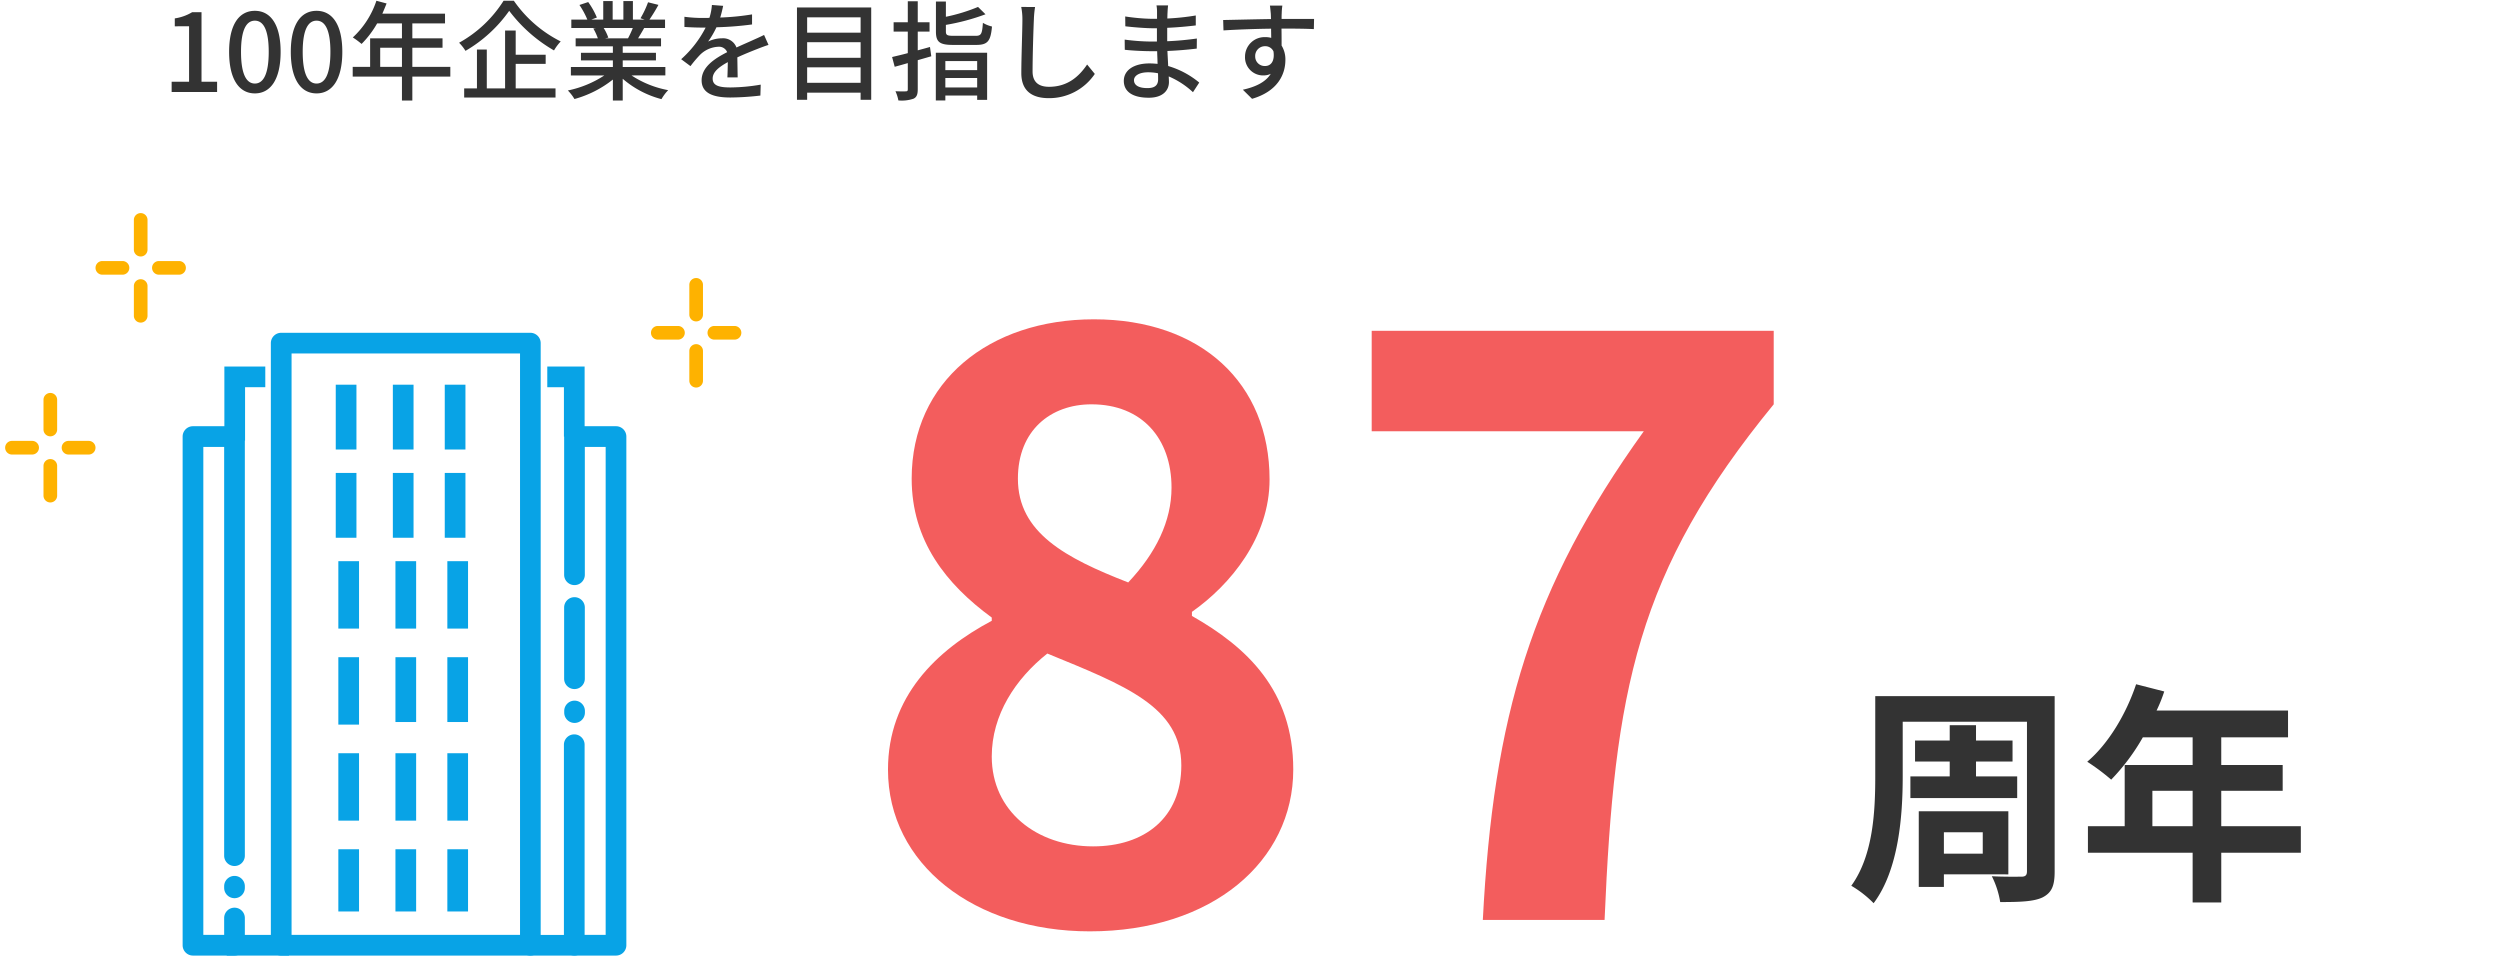 <svg xmlns="http://www.w3.org/2000/svg" xmlns:xlink="http://www.w3.org/1999/xlink" width="462" height="177" viewBox="0 0 462 177">
  <defs>
    <clipPath id="clip-path">
      <rect id="長方形_25658" data-name="長方形 25658" width="462" height="177" transform="translate(410 424)" fill="#fff" stroke="#707070" stroke-width="1" opacity="0.511"/>
    </clipPath>
  </defs>
  <g id="data_foundation" transform="translate(-410 -424)" clip-path="url(#clip-path)">
    <g id="グループ_10045" data-name="グループ 10045">
      <path id="パス_7405" data-name="パス 7405" d="M12.04-19.522v4H31.777v-4H24.166v-2.752h6.751v-3.87H24.166v-2.838H19.307v2.838H12.9v3.87h6.407v2.752ZM25.413-9.2v3.956H18.232V-9.2Zm4.73,7.783V-13.072H13.588V.9h4.644V-1.419ZM38.7-34.357H5.547v14.878C5.547-13.2,5.2-4.945,1.118.688A19.808,19.808,0,0,1,5.246,3.913c4.687-6.235,5.375-16.34,5.375-23.392V-29.627H33.583V-1.978c0,.731-.3.989-1.032.989s-3.268.043-5.461-.086A16.317,16.317,0,0,1,28.638,3.7c3.7,0,6.192-.086,7.826-.86C38.141,1.978,38.7.731,38.7-1.935ZM56.76-10.32v-6.536H64.2v6.536Zm27.434,0H69.488v-6.536H80.84v-4.773H69.488v-5.117H81.829v-4.945H57.534a27.452,27.452,0,0,0,1.419-3.526l-5.2-1.333C51.9-31,48.59-25.5,44.72-22.231a39.575,39.575,0,0,1,4.429,3.311A38.644,38.644,0,0,0,55-26.746h9.2v5.117H51.643V-10.32H44.849v4.9H64.2v9.2h5.289v-9.2H84.194Z" transform="translate(751 587)" fill="#333"/>
      <path id="パス_7404" data-name="パス 7404" d="M44.394,2.114c22.65,0,37.6-12.986,37.6-29.9,0-14.647-8.607-22.65-18.724-28.388v-.755c7.1-4.983,14.345-13.741,14.345-24.462,0-17.818-12.684-29.6-32.465-29.6-19.328,0-33.673,11.476-33.673,29.445,0,11.476,6.342,19.479,14.8,25.67v.6C16.006-49.83,7.1-41.223,7.1-27.784,7.1-10.268,23.1,2.114,44.394,2.114Zm7.1-64.477c-11.627-4.53-20.385-9.211-20.385-19.177,0-8.909,6.04-13.741,13.59-13.741,9.362,0,14.8,6.342,14.8,15.4C59.494-73.688,56.625-67.8,51.491-62.363ZM45-13.59c-10.419,0-18.724-6.493-18.724-16.61,0-7.7,4.379-14.345,10.268-19.026,14.345,5.889,24.764,9.815,24.764,20.687C61.306-18.875,54.511-13.59,45-13.59ZM117.025,0h22.5c1.812-42.431,5.889-64.326,31.257-95.281v-13.59H96.489V-90.3h50.283C125.934-61.306,118.988-37.6,117.025,0Z" transform="translate(567 594)" fill="#f35d5d"/>
      <path id="パス_7403" data-name="パス 7403" d="M1.72,0h8.4V-1.9H7.24V-14.74H5.5A8.657,8.657,0,0,1,2.3-13.6v1.46H4.94V-1.9H1.72ZM17.1.26c2.88,0,4.76-2.56,4.76-7.68,0-5.08-1.88-7.58-4.76-7.58s-4.76,2.48-4.76,7.58C12.34-2.3,14.22.26,17.1.26Zm0-1.82c-1.5,0-2.56-1.6-2.56-5.86,0-4.22,1.06-5.76,2.56-5.76s2.56,1.54,2.56,5.76C19.66-3.16,18.6-1.56,17.1-1.56ZM28.5.26c2.88,0,4.76-2.56,4.76-7.68,0-5.08-1.88-7.58-4.76-7.58s-4.76,2.48-4.76,7.58C23.74-2.3,25.62.26,28.5.26Zm0-1.82c-1.5,0-2.56-1.6-2.56-5.86,0-4.22,1.06-5.76,2.56-5.76s2.56,1.54,2.56,5.76C31.06-3.16,30-1.56,28.5-1.56ZM40.26-4.64V-8.18h4.02v3.54Zm12.96,0H46.2V-8.18h5.58V-9.92H46.2v-2.76h6.04v-1.8H40.66c.26-.6.54-1.26.78-1.88l-1.88-.5a16.182,16.182,0,0,1-4.36,6.78,14.791,14.791,0,0,1,1.62,1.2,18.2,18.2,0,0,0,2.88-3.8h4.58v2.76H38.4v5.28H35.18v1.8h9.1V1.58H46.2V-2.84h7.02Zm9.84-12.22A22.714,22.714,0,0,1,54.84-9.1a8.091,8.091,0,0,1,1.18,1.5A25.629,25.629,0,0,0,64.1-15a27.633,27.633,0,0,0,8.28,7.32,8.971,8.971,0,0,1,1.24-1.66,23.188,23.188,0,0,1-8.66-7.52ZM65.3-5.2h5.54V-6.88H65.3v-4.48H63.34V-.66H59.96V-7.84H58.14V-.66H55.78V1.02H72.66V-.66H65.3Zm21.64-6.62a18.659,18.659,0,0,1-.88,1.9H81.84l.58-.12a8.414,8.414,0,0,0-.86-1.78Zm6.02,8.76V-4.62H85.08V-5.84h6.14v-1.4H85.08v-1.2h7.08V-9.92H87.92c.34-.56.74-1.22,1.12-1.9H92.9v-1.56H90.02a31.291,31.291,0,0,0,1.66-2.72l-1.92-.48a17.432,17.432,0,0,1-1.4,2.96l.76.24H86.96V-16.8H85.2v3.42H83.22V-16.8H81.48v3.42h-2.2l1.02-.38a13.9,13.9,0,0,0-1.6-2.86l-1.62.54a14.994,14.994,0,0,1,1.46,2.7H75.58v1.56h4.54l-.48.08a9.908,9.908,0,0,1,.84,1.82h-4.1v1.48h6.88v1.2h-5.9v1.4h5.9v1.22H75.5v1.56h6.18A19.4,19.4,0,0,1,74.94-.28,8.346,8.346,0,0,1,76.16,1.3a19.866,19.866,0,0,0,7.1-3.6V1.58h1.82V-2.44a17.841,17.841,0,0,0,7.16,3.76A8.352,8.352,0,0,1,93.48-.34,18.367,18.367,0,0,1,86.7-3.06Zm10.68-12.86-2.08-.16a9.96,9.96,0,0,1-.46,2.38c-.4.02-.8.02-1.18.02a25.851,25.851,0,0,1-3.44-.22v1.88c1.12.08,2.5.12,3.34.12h.58a20.1,20.1,0,0,1-4.52,5.84L97.6-4.78a21.751,21.751,0,0,1,1.82-2.14,5.1,5.1,0,0,1,3.32-1.44,1.61,1.61,0,0,1,1.64,1c-2.32,1.18-4.72,2.74-4.72,5.2,0,2.48,2.32,3.18,5.3,3.18a50.93,50.93,0,0,0,5.56-.36l.06-2.02a34.057,34.057,0,0,1-5.56.52c-2.02,0-3.32-.28-3.32-1.64,0-1.18,1.08-2.1,2.8-3.04-.02.98-.04,2.12-.08,2.82h1.9c-.02-.96-.04-2.56-.06-3.7,1.4-.64,2.7-1.16,3.72-1.56.6-.24,1.46-.56,2.04-.74l-.82-1.84c-.64.32-1.22.58-1.9.88-.94.44-1.96.86-3.2,1.44a2.633,2.633,0,0,0-2.68-1.7,5.874,5.874,0,0,0-2.56.6,16.049,16.049,0,0,0,1.54-2.64,61.8,61.8,0,0,0,6.58-.52v-1.86a46.109,46.109,0,0,1-5.88.58C103.36-14.62,103.52-15.36,103.64-15.92ZM119.16-1.7V-4.56h9.88V-1.7Zm9.88-7.5v2.88h-9.88V-9.2Zm0-4.6v2.84h-9.88V-13.8Zm-11.76-1.82V1.44h1.88V.12h9.88V1.44H131V-15.62Zm24.58,7.3c-.76.22-1.52.42-2.26.62v-3.46h2.18v-1.72H139.6v-3.88h-1.84v3.88h-2.62v1.72h2.62v3.98c-1.1.3-2.1.52-2.9.72l.48,1.8c.74-.2,1.56-.42,2.42-.68V-.5c0,.3-.1.38-.38.38-.24.02-1.06.02-1.9-.02a7.265,7.265,0,0,1,.54,1.7,6.764,6.764,0,0,0,2.8-.32c.58-.28.78-.78.78-1.74V-5.88l2.5-.72Zm8.72,2.6v1.68H144.7V-5.72ZM144.7-.84V-2.58h5.88V-.84Zm-1.76,2.4h1.76V.66h5.88v.8h1.84V-7.26h-9.48Zm3.32-11.94c-1.22,0-1.46-.12-1.46-.82v-1.2a40.152,40.152,0,0,0,7.32-1.96l-1.38-1.36a31.966,31.966,0,0,1-5.94,1.82v-2.82h-1.84v5.52c0,1.96.66,2.5,3.16,2.5h4.3c2.1,0,2.66-.7,2.9-3.4a5.818,5.818,0,0,1-1.68-.68c-.14,2.04-.3,2.4-1.34,2.4Zm15.02-5.32-2.56-.02a11.573,11.573,0,0,1,.22,2.32c0,1.92-.2,7.08-.2,9.92,0,3.32,2.04,4.62,5.08,4.62a10.156,10.156,0,0,0,8.5-4.48L170.9-5.08c-1.44,2.14-3.54,4.12-7.04,4.12-1.74,0-3.04-.72-3.04-2.84,0-2.76.14-7.38.24-9.6A18.243,18.243,0,0,1,161.28-15.7ZM179.56-2.18c0-.8.92-1.46,2.62-1.46a9.06,9.06,0,0,1,1.82.18c.02.44.02.84.02,1.12,0,1.28-.86,1.62-1.98,1.62C180.32-.72,179.56-1.32,179.56-2.18ZM185.86-16h-2.14a6.562,6.562,0,0,1,.1,1.26v1.22h-.86a36.236,36.236,0,0,1-5.02-.44l.02,1.82c1.3.16,3.7.36,5.02.36h.82v2.46h-1.02a39.1,39.1,0,0,1-4.94-.36l.02,1.88c1.38.16,3.6.26,4.88.26h1.1c.02.74.06,1.56.08,2.34-.48-.04-.96-.08-1.48-.08-2.98,0-4.76,1.3-4.76,3.22,0,2,1.62,3.12,4.62,3.12,2.62,0,3.72-1.38,3.72-2.9,0-.28-.02-.62-.04-1.04A15.377,15.377,0,0,1,190.46.04l1.16-1.78a16.059,16.059,0,0,0-5.74-3.06c-.04-.9-.1-1.86-.14-2.78,1.92-.08,3.58-.22,5.42-.44l.02-1.86c-1.74.24-3.5.42-5.48.5v-2.48c1.94-.08,3.8-.26,5.28-.44v-1.84a43.944,43.944,0,0,1-5.26.56c.02-.44.02-.82.04-1.06C185.78-15.2,185.82-15.64,185.86-16Zm21.12.04h-2.3c.04.2.1.82.16,1.46.02.24.02.58.04,1.02-2.86.04-6.58.14-8.84.18l.06,1.92c2.48-.16,5.76-.28,8.8-.32,0,.58.02,1.18.02,1.7a4,4,0,0,0-1.12-.14,3.612,3.612,0,0,0-3.72,3.6,3.34,3.34,0,0,0,3.36,3.48,3.133,3.133,0,0,0,1.4-.3c-.96,1.54-2.8,2.42-5.16,2.94l1.7,1.68c4.74-1.38,6.16-4.52,6.16-7.18a4.926,4.926,0,0,0-.7-2.66c0-.9,0-2.06-.02-3.14,2.9,0,4.8.04,5.98.1l.04-1.88h-6c0-.4,0-.76.02-1A11.655,11.655,0,0,1,206.98-15.96Zm-5.02,9.38a1.8,1.8,0,0,1,1.82-1.88,1.649,1.649,0,0,1,1.56.96c.26,1.88-.52,2.7-1.56,2.7A1.755,1.755,0,0,1,201.96-6.58Z" transform="translate(440 441)" fill="#333"/>
      <g id="グループ_10044" data-name="グループ 10044">
        <g id="グループ_10010" data-name="グループ 10010" transform="translate(-1643.875 -950.299)">
          <g id="グループ_9194" data-name="グループ 9194" transform="translate(2103.932 1435.799)">
            <g id="グループ_9193" data-name="グループ 9193" transform="translate(0)">
              <path id="パス_4737" data-name="パス 4737" d="M2186.747,1550.892H2140.7a1.912,1.912,0,0,1-1.912-1.912V1437.711a1.913,1.913,0,0,1,1.912-1.912h46.042a1.912,1.912,0,0,1,1.912,1.912V1548.98A1.912,1.912,0,0,1,2186.747,1550.892Zm-44.13-3.824h42.218V1439.623h-42.218Z" transform="translate(-2138.792 -1435.799)" fill="#08a3e6"/>
            </g>
          </g>
          <g id="グループ_9203" data-name="グループ 9203" transform="translate(2149.974 1442.033)">
            <g id="グループ_9196" data-name="グループ 9196" transform="translate(5.037 0)">
              <g id="グループ_9195" data-name="グループ 9195">
                <path id="パス_4738" data-name="パス 4738" d="M2305.97,1468.312h-3.824v-9.128h-3.076v-3.824l6.9,0Z" transform="translate(-2299.069 -1455.359)" fill="#08a3e6"/>
              </g>
            </g>
            <g id="グループ_9198" data-name="グループ 9198" transform="translate(0 67.978)">
              <g id="グループ_9197" data-name="グループ 9197">
                <path id="パス_4739" data-name="パス 4739" d="M2293.289,1709.542h-8.114a1.912,1.912,0,1,1,0-3.824h6.2v-35.145a1.912,1.912,0,1,1,3.824,0v37.057A1.912,1.912,0,0,1,2293.289,1709.542Z" transform="translate(-2283.263 -1668.66)" fill="#08a3e6"/>
              </g>
            </g>
            <g id="グループ_9200" data-name="グループ 9200" transform="translate(8.153 42.625)">
              <g id="グループ_9199" data-name="グループ 9199">
                <path id="パス_4740" data-name="パス 4740" d="M2310.758,1606.086a1.912,1.912,0,0,1-1.912-1.912v-13.156a1.912,1.912,0,0,1,3.824,0v13.156A1.912,1.912,0,0,1,2310.758,1606.086Z" transform="translate(-2308.846 -1589.106)" fill="#08a3e6"/>
              </g>
            </g>
            <g id="グループ_9202" data-name="グループ 9202" transform="translate(8.153 11.032)">
              <g id="グループ_9201" data-name="グループ 9201">
                <path id="パス_4741" data-name="パス 4741" d="M2318.432,1587.8h-7.673a1.912,1.912,0,1,1,0-3.824h5.761V1493.8h-3.849v23.625a1.912,1.912,0,1,1-3.824,0v-25.537a1.913,1.913,0,0,1,1.912-1.912h7.673a1.912,1.912,0,0,1,1.912,1.912v94A1.912,1.912,0,0,1,2318.432,1587.8Z" transform="translate(-2308.846 -1489.976)" fill="#08a3e6"/>
              </g>
            </g>
          </g>
          <g id="グループ_9214" data-name="グループ 9214" transform="translate(2087.625 1442.034)">
            <g id="グループ_9205" data-name="グループ 9205" transform="translate(7.713 0)">
              <g id="グループ_9204" data-name="グループ 9204">
                <path id="パス_4742" data-name="パス 4742" d="M2115.651,1469.056h-3.824v-13.693h7.563v3.824h-3.738Z" transform="translate(-2111.827 -1455.363)" fill="#08a3e6"/>
              </g>
            </g>
            <g id="グループ_9207" data-name="グループ 9207" transform="translate(8.153 105.034)">
              <g id="グループ_9206" data-name="グループ 9206">
                <rect id="長方形_25179" data-name="長方形 25179" width="11.498" height="3.824" fill="#08a3e6"/>
              </g>
            </g>
            <g id="グループ_9209" data-name="グループ 9209" transform="translate(7.674 94.132)">
              <g id="グループ_9208" data-name="グループ 9208">
                <path id="パス_4743" data-name="パス 4743" d="M2113.616,1754.847a1.912,1.912,0,0,1-1.912-1.912v-.293a1.912,1.912,0,1,1,3.824,0v.293A1.912,1.912,0,0,1,2113.616,1754.847Z" transform="translate(-2111.704 -1750.729)" fill="#08a3e6"/>
              </g>
            </g>
            <g id="グループ_9211" data-name="グループ 9211" transform="translate(70.518 61.746)">
              <g id="グループ_9210" data-name="グループ 9210">
                <path id="パス_4744" data-name="パス 4744" d="M2310.807,1653.226a1.912,1.912,0,0,1-1.912-1.912v-.293a1.912,1.912,0,1,1,3.824,0v.293A1.912,1.912,0,0,1,2310.807,1653.226Z" transform="translate(-2308.895 -1649.108)" fill="#08a3e6"/>
              </g>
            </g>
            <g id="グループ_9213" data-name="グループ 9213" transform="translate(0 11.031)">
              <g id="グループ_9212" data-name="グループ 9212">
                <path id="パス_4745" data-name="パス 4745" d="M2097.211,1587.8h-7.674a1.912,1.912,0,0,1-1.912-1.912v-94a1.912,1.912,0,0,1,1.912-1.912h7.674a1.912,1.912,0,0,1,1.912,1.912v77.449a1.912,1.912,0,1,1-3.824,0V1493.8h-3.849v90.179h3.849v-3.117a1.912,1.912,0,1,1,3.824,0v5.03A1.912,1.912,0,0,1,2097.211,1587.8Z" transform="translate(-2087.625 -1489.976)" fill="#08a3e6"/>
              </g>
            </g>
          </g>
          <g id="グループ_9221" data-name="グループ 9221" transform="translate(2115.922 1445.391)">
            <g id="グループ_9216" data-name="グループ 9216" transform="translate(0 0)">
              <g id="グループ_9215" data-name="グループ 9215">
                <rect id="長方形_25180" data-name="長方形 25180" width="3.824" height="11.978" fill="#08a3e6"/>
              </g>
            </g>
            <g id="グループ_9218" data-name="グループ 9218" transform="translate(10.552 0)">
              <g id="グループ_9217" data-name="グループ 9217">
                <rect id="長方形_25181" data-name="長方形 25181" width="3.824" height="11.978" fill="#08a3e6"/>
              </g>
            </g>
            <g id="グループ_9220" data-name="グループ 9220" transform="translate(20.144 0)">
              <g id="グループ_9219" data-name="グループ 9219">
                <rect id="長方形_25182" data-name="長方形 25182" width="3.824" height="11.978" fill="#08a3e6"/>
              </g>
            </g>
          </g>
          <g id="グループ_9228" data-name="グループ 9228" transform="translate(2115.922 1461.698)">
            <g id="グループ_9223" data-name="グループ 9223" transform="translate(0 0)">
              <g id="グループ_9222" data-name="グループ 9222">
                <rect id="長方形_25183" data-name="長方形 25183" width="3.824" height="11.978" fill="#08a3e6"/>
              </g>
            </g>
            <g id="グループ_9225" data-name="グループ 9225" transform="translate(10.552 0)">
              <g id="グループ_9224" data-name="グループ 9224">
                <rect id="長方形_25184" data-name="長方形 25184" width="3.824" height="11.978" fill="#08a3e6"/>
              </g>
            </g>
            <g id="グループ_9227" data-name="グループ 9227" transform="translate(20.144 0)">
              <g id="グループ_9226" data-name="グループ 9226">
                <rect id="長方形_25185" data-name="長方形 25185" width="3.824" height="11.978" fill="#08a3e6"/>
              </g>
            </g>
          </g>
          <g id="グループ_9235" data-name="グループ 9235" transform="translate(2116.401 1478.005)">
            <g id="グループ_9230" data-name="グループ 9230" transform="translate(0 0)">
              <g id="グループ_9229" data-name="グループ 9229">
                <rect id="長方形_25186" data-name="長方形 25186" width="3.824" height="12.457" fill="#08a3e6"/>
              </g>
            </g>
            <g id="グループ_9232" data-name="グループ 9232" transform="translate(10.552 0)">
              <g id="グループ_9231" data-name="グループ 9231">
                <rect id="長方形_25187" data-name="長方形 25187" width="3.824" height="12.457" fill="#08a3e6"/>
              </g>
            </g>
            <g id="グループ_9234" data-name="グループ 9234" transform="translate(20.144 0)">
              <g id="グループ_9233" data-name="グループ 9233">
                <rect id="長方形_25188" data-name="長方形 25188" width="3.824" height="12.457" fill="#08a3e6"/>
              </g>
            </g>
          </g>
          <g id="グループ_9242" data-name="グループ 9242" transform="translate(2116.401 1495.75)">
            <g id="グループ_9237" data-name="グループ 9237" transform="translate(0 0)">
              <g id="グループ_9236" data-name="グループ 9236">
                <rect id="長方形_25189" data-name="長方形 25189" width="3.824" height="12.457" fill="#08a3e6"/>
              </g>
            </g>
            <g id="グループ_9239" data-name="グループ 9239" transform="translate(10.552 0)">
              <g id="グループ_9238" data-name="グループ 9238">
                <rect id="長方形_25190" data-name="長方形 25190" width="3.824" height="11.978" fill="#08a3e6"/>
              </g>
            </g>
            <g id="グループ_9241" data-name="グループ 9241" transform="translate(20.144 0)">
              <g id="グループ_9240" data-name="グループ 9240">
                <rect id="長方形_25191" data-name="長方形 25191" width="3.824" height="11.978" fill="#08a3e6"/>
              </g>
            </g>
          </g>
          <g id="グループ_9249" data-name="グループ 9249" transform="translate(2116.401 1513.496)">
            <g id="グループ_9244" data-name="グループ 9244" transform="translate(0 0)">
              <g id="グループ_9243" data-name="グループ 9243">
                <rect id="長方形_25192" data-name="長方形 25192" width="3.824" height="12.457" fill="#08a3e6"/>
              </g>
            </g>
            <g id="グループ_9246" data-name="グループ 9246" transform="translate(10.552 0)">
              <g id="グループ_9245" data-name="グループ 9245">
                <rect id="長方形_25193" data-name="長方形 25193" width="3.824" height="12.457" fill="#08a3e6"/>
              </g>
            </g>
            <g id="グループ_9248" data-name="グループ 9248" transform="translate(20.144 0)">
              <g id="グループ_9247" data-name="グループ 9247">
                <rect id="長方形_25194" data-name="長方形 25194" width="3.824" height="12.457" fill="#08a3e6"/>
              </g>
            </g>
          </g>
          <g id="グループ_9256" data-name="グループ 9256" transform="translate(2116.401 1531.241)">
            <g id="グループ_9251" data-name="グループ 9251" transform="translate(0 0)">
              <g id="グループ_9250" data-name="グループ 9250">
                <rect id="長方形_25195" data-name="長方形 25195" width="3.824" height="11.498" fill="#08a3e6"/>
              </g>
            </g>
            <g id="グループ_9253" data-name="グループ 9253" transform="translate(10.552 0)">
              <g id="グループ_9252" data-name="グループ 9252">
                <rect id="長方形_25196" data-name="長方形 25196" width="3.824" height="11.498" fill="#08a3e6"/>
              </g>
            </g>
            <g id="グループ_9255" data-name="グループ 9255" transform="translate(20.144 0)">
              <g id="グループ_9254" data-name="グループ 9254">
                <rect id="長方形_25197" data-name="長方形 25197" width="3.824" height="11.498" fill="#08a3e6"/>
              </g>
            </g>
          </g>
        </g>
        <g id="グループ_10011" data-name="グループ 10011" transform="translate(-953.129 426.842)">
          <path id="パス_4747" data-name="パス 4747" d="M1484.691,78.093h3.726a1.261,1.261,0,1,0,0-2.523h-3.726a1.261,1.261,0,1,0,0,2.523Z" transform="translate(0 -18.173)" fill="#feb200"/>
          <path id="パス_4748" data-name="パス 4748" d="M1516.584,78.093h3.726a1.261,1.261,0,1,0,0-2.523h-3.726a1.261,1.261,0,0,0,0,2.523Z" transform="translate(-21.443 -18.173)" fill="#feb200"/>
          <path id="パス_4749" data-name="パス 4749" d="M1506.323,93.848a1.261,1.261,0,0,0,1.261-1.261V87.092a1.261,1.261,0,0,0-2.523,0v5.494A1.261,1.261,0,0,0,1506.323,93.848Z" transform="translate(-14.544 -25.072)" fill="#feb200"/>
          <path id="パス_4750" data-name="パス 4750" d="M1506.323,56.557a1.261,1.261,0,0,0,1.261-1.261V49.8a1.261,1.261,0,1,0-2.523,0V55.3A1.261,1.261,0,0,0,1506.323,56.557Z" transform="translate(-14.544)" fill="#feb200"/>
        </g>
        <g id="グループ_10012" data-name="グループ 10012" transform="translate(-1055.778 414.842)">
          <path id="パス_4747-2" data-name="パス 4747" d="M1484.691,78.093h3.726a1.261,1.261,0,1,0,0-2.523h-3.726a1.261,1.261,0,1,0,0,2.523Z" transform="translate(0 -18.173)" fill="#feb200"/>
          <path id="パス_4748-2" data-name="パス 4748" d="M1516.584,78.093h3.726a1.261,1.261,0,1,0,0-2.523h-3.726a1.261,1.261,0,0,0,0,2.523Z" transform="translate(-21.443 -18.173)" fill="#feb200"/>
          <path id="パス_4749-2" data-name="パス 4749" d="M1506.323,93.848a1.261,1.261,0,0,0,1.261-1.261V87.092a1.261,1.261,0,0,0-2.523,0v5.494A1.261,1.261,0,0,0,1506.323,93.848Z" transform="translate(-14.544 -25.072)" fill="#feb200"/>
          <path id="パス_4750-2" data-name="パス 4750" d="M1506.323,56.557a1.261,1.261,0,0,0,1.261-1.261V49.8a1.261,1.261,0,1,0-2.523,0V55.3A1.261,1.261,0,0,0,1506.323,56.557Z" transform="translate(-14.544)" fill="#feb200"/>
        </g>
        <g id="グループ_10013" data-name="グループ 10013" transform="translate(-1072.479 448.078)">
          <path id="パス_4747-3" data-name="パス 4747" d="M1484.691,78.093h3.726a1.261,1.261,0,1,0,0-2.523h-3.726a1.261,1.261,0,1,0,0,2.523Z" transform="translate(0 -18.173)" fill="#feb200"/>
          <path id="パス_4748-3" data-name="パス 4748" d="M1516.584,78.093h3.726a1.261,1.261,0,1,0,0-2.523h-3.726a1.261,1.261,0,0,0,0,2.523Z" transform="translate(-21.443 -18.173)" fill="#feb200"/>
          <path id="パス_4749-3" data-name="パス 4749" d="M1506.323,93.848a1.261,1.261,0,0,0,1.261-1.261V87.092a1.261,1.261,0,0,0-2.523,0v5.494A1.261,1.261,0,0,0,1506.323,93.848Z" transform="translate(-14.544 -25.072)" fill="#feb200"/>
          <path id="パス_4750-3" data-name="パス 4750" d="M1506.323,56.557a1.261,1.261,0,0,0,1.261-1.261V49.8a1.261,1.261,0,1,0-2.523,0V55.3A1.261,1.261,0,0,0,1506.323,56.557Z" transform="translate(-14.544)" fill="#feb200"/>
        </g>
      </g>
    </g>
  </g>
</svg>
